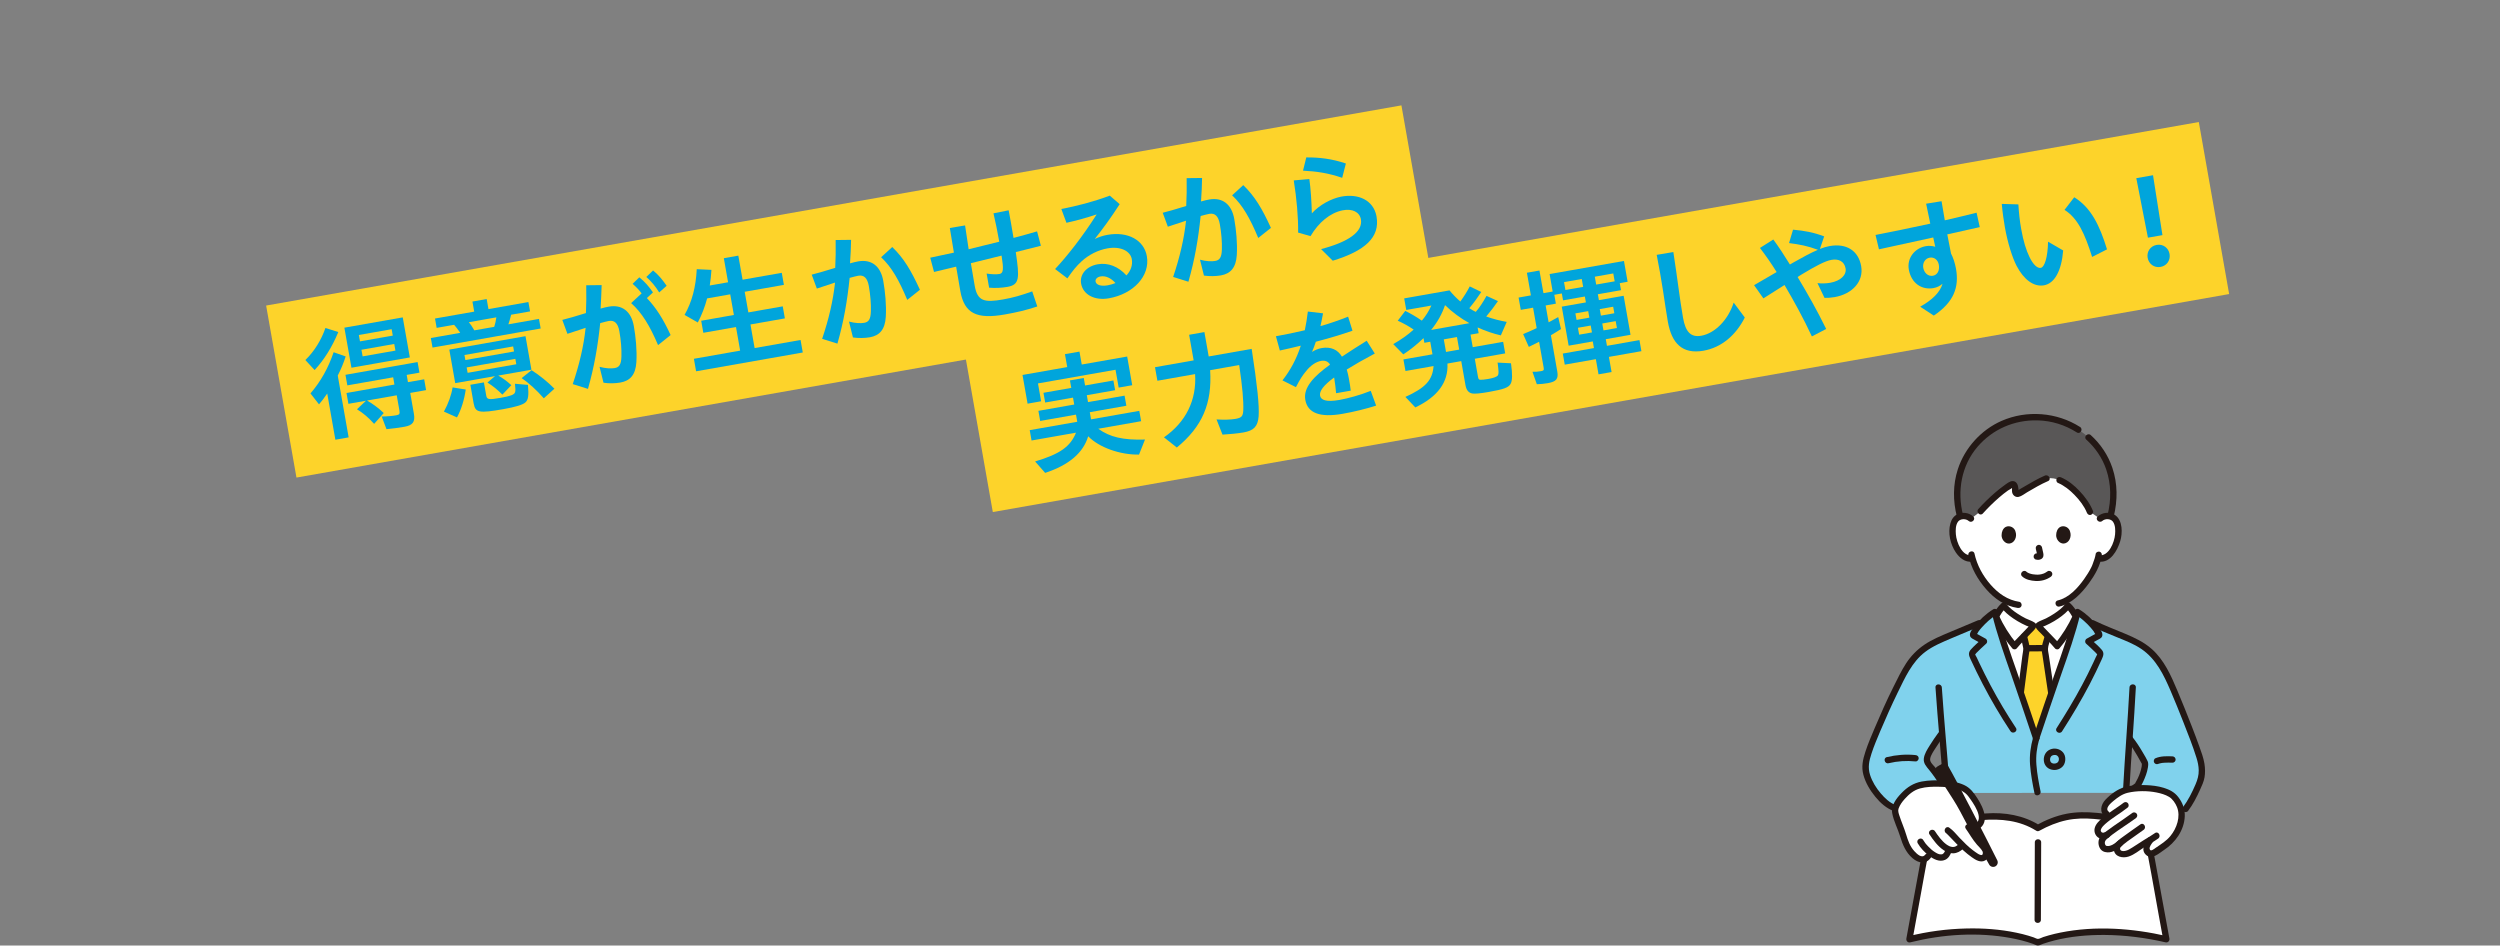 <?xml version="1.0" encoding="UTF-8"?>
<svg id="b" data-name="レイヤー_2" xmlns="http://www.w3.org/2000/svg" viewBox="0 0 1000 378.2">
  <rect x="0" y="0" width="1000" height="378.2" fill="#808080" stroke="none"/>
  <defs>
    <style>
      .d {
        fill: none;
      }

      .e {
        fill: #80d2ed;
      }

      .f {
        fill: #fdd32a;
      }

      .g {
        fill: #231815;
      }

      .h {
        fill: #fff;
      }

      .i {
        fill: #00a5dc;
      }

      .j {
        fill: #595757;
      }
    </style>
  </defs>
  <g id="c" data-name="レイアウト">
    <g>
      <g>
        <rect class="f" x="109.02" y="81.65" width="461.12" height="69.87" transform="translate(-15.09 60.74) rotate(-10)"/>
        <g>
          <path class="i" d="M122.14,144.01c3.55-3.41,6.43-8.08,8.03-12.82l5.15,1.63c-2.45,5.96-5.73,11.2-9.48,15.2l-3.7-4.01ZM130.89,157.41c-1.54,2.2-2.24,3.13-3.29,4.33l-3.41-4.37c4.12-4.78,7.13-10.18,9.26-16.48l4.81,1.69c-.74,2.41-1.88,5.15-3.16,7.65l4.36,24.72-5.31.94-3.26-18.48ZM137.75,131.07l23.35-4.12,2.83,16.02-23.35,4.12-2.83-16.02ZM154.59,171.68l-1.91-5.09c1.98,0,4.13-.17,5.75-.46,1.38-.24,1.57-.58,1.32-2.01l-1.06-6-11.9,2.1c2.3,1.27,4.7,3.07,6.71,5l-3.85,4.33c-2.27-2.54-4.3-4.26-6.86-5.84l3.6-3.42-7.03,1.24-.76-4.33,19.17-3.38-.51-2.9-18.33,3.23-.75-4.23,28.85-5.09.75,4.23-5.11.9.51,2.9,6.49-1.14.76,4.33-6.34,1.12,1.47,8.36c.56,3.2-.46,4.59-3.75,5.17-2.11.37-4.93.77-7.23.97ZM157.11,134.24l-.45-2.56-13.12,2.31.45,2.56,13.12-2.31ZM158.17,140.24l-.47-2.65-13.12,2.31.47,2.65,13.12-2.31Z"/>
          <path class="i" d="M172.33,135.21l11.75-2.07-.21-.32c-1.01-1.44-1.47-2.02-2.23-2.9l-6.98,1.23-.66-3.74,15.68-2.76-.71-4.03,5.7-1.01.71,4.03,15.98-2.82.66,3.74-7.57,1.33c-.41,1.69-.67,2.55-1.1,3.84l12.24-2.16.68,3.83-43.26,7.63-.68-3.83ZM177.57,164.64c1.77-3.2,3.05-6.82,3.46-9.68l5.27.85c-.59,4.11-1.82,8.08-3.51,11.16l-5.22-2.32ZM194.98,153.01l3.04-2.56-15.93,2.81-2.37-13.42,30.48-5.37,2.37,13.42-13.27,2.34c1.8,1,3.61,2.35,5.24,3.84l-3.59,3.78c-1.91-1.94-3.87-3.52-5.97-4.83ZM205.61,140.59l-.35-2.02-19.47,3.43.35,2.02,19.47-3.43ZM206.52,145.7l-.38-2.16-19.47,3.43.38,2.16,19.47-3.43ZM197.69,130.74c.42-1.34.65-2.34.85-3.8l-11.01,1.94c.76.88,1.4,1.88,2.2,3.26l7.96-1.4ZM189.48,161.48l-1.33-7.57,5.41-.95.94,5.31c.28,1.57,1.01,1.7,5.83.85,3.93-.69,5.4-1.26,5.69-2.22.2-.59.19-1.5-.04-3.39l5.2.45c.39,4.24.11,6.06-1.04,7.03-1.1.95-3.89,1.8-8.85,2.68-9.58,1.69-11.15,1.41-11.79-2.18ZM208.66,151.25l3.95-3.18c3.14,1.98,6.63,4.81,9.16,7.41l-4.24,3.84c-2.85-3.25-6-6.14-8.87-8.07Z"/>
          <path class="i" d="M229.1,153.63c2.66-7.92,4.38-15.12,5.15-22.5l-7.28,2.4-2.05-5.57c2.28-.55,6.04-1.67,9.45-2.73.18-3.58.19-7.23.12-11.12l6.17-.07c-.08,3-.24,6.12-.42,9.4,1.25-.37,2.37-.62,3.31-.79,5.16-.91,8.93,1.77,9.99,7.82.75,4.23,1.3,9.65,1.01,14.37-.31,5.12-2.53,7.49-6.37,8.17-2.06.36-4.48.44-6.78.08l-1.58-6.36c2.45.68,4.74.73,6.07.5,1.77-.31,2.6-1.37,2.68-4.63.1-2.91-.19-6.55-.82-10.09-.58-3.29-2.01-4.51-4.22-4.12-.79.14-1.85.43-3.45.86-.93,9.08-2.36,17.39-4.89,26.3l-6.11-1.91ZM252.47,121.23l4.18-3.88c-1.12-1.47-2.17-2.56-3.61-3.82l2.68-2.6c2.36,1.91,3.65,3.46,5.47,6.03l-2.44,2.26c3.68,3.91,6.47,8.24,9.5,14.8l-5.02,4.03c-3.29-7.73-6.44-12.95-10.77-16.8ZM258.54,110.78l2.68-2.6c2.37,1.96,3.74,3.7,5.44,6.14l-2.98,2.65c-1.62-2.6-3.04-4.28-5.15-6.19Z"/>
          <path class="i" d="M277.58,143.51l18.48-3.26-1.66-9.44-13.07,2.31-.85-4.82,13.07-2.31-1.46-8.26-9.24,1.63c-.91,3.45-2.17,6.67-3.73,9.63l-5.3-3.02c2.98-5.24,4.52-11.14,4.88-18.3l5.88.28c-.17,2.46-.3,3.75-.67,6.25l7.32-1.29-1.7-9.63,5.8-1.02,1.7,9.63,15.68-2.76.85,4.82-15.68,2.76,1.46,8.26,13.76-2.43.85,4.82-13.76,2.43,1.66,9.44,18.38-3.24.88,5.01-42.67,7.52-.88-5.01Z"/>
          <path class="i" d="M328.86,135.53c2.69-8.03,4.34-15.06,5.16-22.5l-7.28,2.4-2.05-5.57c2.28-.56,6.04-1.67,9.4-2.72.19-3.53.24-7.24.17-11.13l6.17-.07c-.03,3-.19,6.12-.42,9.4,1.25-.37,2.37-.62,3.31-.79,5.16-.91,8.93,1.77,9.99,7.82.75,4.23,1.3,9.65,1.01,14.37-.31,5.12-2.53,7.49-6.36,8.17-2.06.36-4.49.39-6.78.08l-1.58-6.36c2.45.68,4.74.74,6.07.5,1.77-.31,2.6-1.37,2.68-4.63.1-2.91-.19-6.55-.82-10.09-.58-3.29-2.01-4.51-4.22-4.12-.79.14-1.9.44-3.45.86-.93,9.08-2.32,17.29-4.89,26.3l-6.11-1.91ZM352.45,102.89l4.45-4.08c4.65,4.5,7.53,9.37,11.07,17.1l-5.07,4.04c-3.25-7.79-6.21-13.1-10.46-17.06Z"/>
          <path class="i" d="M372.08,103.08c2.98-.63,6.16-1.29,9.48-2.03-.69-4.19-1.31-8.03-1.63-9.85l6.1-1.03c.42,2.97.9,6.23,1.43,9.53,4.08-.97,8.21-2.01,12.24-3.02-.72-4.08-1.51-7.99-2.31-11.35l6.07-1.22c.49,2.5,1.29,7.02,1.95,11.06,3.34-.89,6.53-1.76,9.42-2.62l1.52,5.76-10.04,2.53c1.55,10.52,1.54,13.06-3.37,13.92-2.06.36-4.82.55-7.29.32l-1-5.65c1.98.31,3.87.38,5.15.16,1.62-.29,1.67-2.02.83-7.34-4.13,1.03-8.25,2.06-12.29,3.03.49,3.06,1.03,6.1,1.55,9.05,1.09,6.19,3.88,6.77,11.35,5.45,4.03-.71,7.17-1.62,11.65-3.22l2.03,6.03c-4.6,1.52-8.4,2.39-12.97,3.2-11.16,1.97-16.22-.28-17.82-9.38-.33-1.87-.94-5.61-1.67-9.74-3.06.74-6.07,1.48-8.85,2.12l-1.51-5.71Z"/>
          <path class="i" d="M432.44,113.42c-.63-3.59,2.08-6.9,6.65-7.71,4.13-.73,8.26.87,11.48,4.46,1.71-1.82,2.57-4.1,2.15-6.51-.57-3.24-4.47-5.24-9.68-4.32-3.88.68-7.6,2.61-10.39,5.18-2.05,1.88-3.47,3.6-5.69,6.83l-4.92-3.74c4.57-4.86,10.96-12.88,16.62-21.84-3.78,1.27-8.32,2.53-12.08,3.35l-2.04-5.52c6.08-1.17,12.68-2.84,19.38-5.34l3.95,3.41c-3.54,5.49-6.52,9.56-9.96,13.92,1.68-.8,3.36-1.35,5.13-1.66,8.11-1.43,14.56,2.1,15.7,8.53,1.4,7.96-5.44,15.15-15.22,16.87-5.51.97-10.27-1.33-11.08-5.9ZM443.11,114.12c1.08-.19,2.09-.52,3.08-.9-1.83-2.06-3.98-3-5.99-2.64-1.38.24-2.13,1.14-1.97,2.02.24,1.38,2.13,2.01,4.88,1.52Z"/>
          <path class="i" d="M469.26,110.78c2.69-8.03,4.34-15.06,5.16-22.5l-7.28,2.4-2.05-5.57c2.28-.56,6.04-1.67,9.4-2.72.19-3.53.24-7.24.17-11.13l6.17-.07c-.03,3-.19,6.11-.42,9.4,1.25-.37,2.37-.62,3.31-.79,5.16-.91,8.93,1.77,9.99,7.82.75,4.23,1.3,9.65,1.01,14.37-.31,5.12-2.53,7.49-6.36,8.17-2.06.36-4.49.39-6.78.08l-1.58-6.36c2.45.68,4.74.74,6.07.5,1.77-.31,2.6-1.37,2.68-4.63.1-2.91-.19-6.55-.82-10.09-.58-3.29-2.01-4.51-4.22-4.12-.79.14-1.9.44-3.45.86-.93,9.08-2.32,17.29-4.89,26.3l-6.11-1.91ZM492.85,78.13l4.45-4.08c4.65,4.5,7.53,9.37,11.07,17.1l-5.07,4.04c-3.25-7.79-6.21-13.1-10.46-17.06Z"/>
          <path class="i" d="M528.42,99.64c10.81-2.82,16.88-6.88,15.93-11.98-.55-2.84-3.4-4.32-7.36-3.52-4.94,1.02-9.5,4.77-12.78,10.31l-4.96-1.41c.09-6.1-.61-13.78-1.75-20.88l6.24-.54c.55,3.96.87,8.97,1,13.71,3.14-3.44,7.73-5.87,11.7-6.67,7.01-1.34,12.88,1.48,14.13,7.7l.04.25c1.47,8.36-4.67,13.75-17.51,17.68l-4.67-4.65ZM521.21,68.27l1.3-5.3c5.21-.06,10.34.56,15.84,2.43l-1.47,5.73c-5.56-1.91-10.24-2.6-15.66-2.86Z"/>
        </g>
      </g>
      <g>
        <rect class="f" x="387.24" y="91.88" width="502.16" height="69.87" transform="translate(-12.32 112.77) rotate(-10)"/>
        <g>
          <path class="i" d="M409.01,149.98l17.88-3.15-.91-5.17,5.81-1.02.91,5.17,18.17-3.2,2.02,11.47-5.42.96-1.26-7.14-31.02,5.47,1.26,7.14-5.42.96-2.02-11.47ZM414.05,184.58c9.89-2.96,14.09-5.89,16.35-11.51l-17.78,3.13-.73-4.14,19.01-3.35-.5-2.86-14.33,2.53-.71-4.04,14.33-2.53-.49-2.76-11.13,1.96-.69-3.89,11.13-1.96-.53-3,5.52-.97.53,3,11.33-2,.69,3.89-11.33,2,.49,2.76,14.62-2.58.71,4.04-14.62,2.58.5,2.86,19.3-3.4.73,4.14-17.14,3.02c4.6,3.35,9.95,4.59,18.69,4.32l-2.39,6.01c-7.59.17-16.16-2.94-20.33-7.33-1.98,6.64-7.67,11.51-17.22,14.66l-4.01-4.57Z"/>
          <path class="i" d="M465.58,174.94c8.78-6.07,13.15-14.96,12.45-25.3l-15.07,2.66-.96-5.42,15.46-2.73-1.81-10.24,6.11-1.08,1.72,9.75,17.19-3.03c2.27,14.88,3.07,22.61,2.78,26.98-.31,4.01-1.89,5.71-6.02,6.44-2.27.4-5.46.71-8.43.88l-2.39-6.08c2.93.19,5.76.1,7.53-.21,2.46-.43,3.02-.99,3.17-3.35.15-3.78-.32-9.29-1.63-18.19l-11.62,2.05c.83,13.36-3.13,22.54-13.33,30.94l-5.14-4.07Z"/>
          <path class="i" d="M533.79,151.79l-.14-.79c-4.18,3.07-5.95,5.42-5.63,7.24s2.5,2.66,7.72,1.74c3.45-.61,8.48-2,12.56-3.64l2.16,5.91c-3.99,1.26-8.85,2.48-13.39,3.27-9.16,1.62-14.02-.32-14.95-5.59-.88-4.97,3.55-9.51,9.91-14.08-.78-1.28-1.99-1.78-3.57-1.5-2.17.38-4.28,1.92-5.99,4.05-1.63,1.96-2.5,3.39-4.09,6.46l-5.4-2.7c3.15-4.01,5.57-8.45,7.35-13.89-3.02.74-5.85,1.39-8.39,1.94l-1.57-5.72c3.59-.63,7.52-1.43,11.56-2.39.5-2.32.88-4.78,1.22-7.48l6.07.71c-.3,1.73-.66,3.47-1.03,5.11,3.72-1.06,7.46-2.33,11.06-3.78l1.75,5.63c-4.3,1.52-9.47,3.04-14.66,4.41-.46,1.4-.95,2.71-1.52,4.07,1.23-.78,2.56-1.31,3.84-1.54,3.69-.65,6.46.64,8.12,3.44,3.14-2.08,6.46-4.24,9.9-6.37l3.24,5.12c-4.46,2.36-8.15,4.48-11.21,6.39.38,1.3.65,2.53.85,3.66.34,1.92.56,3.15.74,4.79l-5.86,1.03c-.17-1.85-.38-3.89-.67-5.52Z"/>
          <path class="i" d="M562.14,158.77c8.09-3.66,10.89-6.74,11.28-12.35l-11.23,1.98-.82-4.63,11.62-2.05-.89-5.02-2.36.42-.33-1.87c-2.43,2.36-5.32,4.69-8.09,6.5l-4.03-4.11c3.14-1.77,5.89-3.73,8.17-5.81-2.13-1.45-4.04-2.49-6.36-3.55l3.01-3.93c2.17,1.09,4.15,2.21,6.63,3.91,1.59-1.91,2.74-3.73,3.81-6.05l-10.05,1.77-.82-4.63,18.12-3.2c1.3,1.6,2.78,3.11,4.34,4.46,1.63-2.27,2.77-4.14,3.76-6.04l4.61,2.23c-1.69,2.53-3.07,4.45-4.8,6.48.92.6,1.82,1.1,2.6,1.47,1.52-1.74,2.88-3.81,4.3-6.4l4.58,2.09c-1.41,2.08-2.94,4.07-4.7,6.16,2.55.92,5.32,1.65,8.2,2.16l-2.35,5.39c-2.8-.62-6.2-1.75-9.29-3.18l.41,2.31-3.25.57.89,5.02,12.16-2.14.82,4.63-12.16,2.14,1.25,7.09c.17.98.32,1.21.84,1.32.52.06,1.87-.08,3.29-.33,2.12-.37,3.45-.86,3.86-1.44.36-.57.34-1.53-.07-4.71l-.07-.39,5.38.27c.62,4.36.57,7.01-.17,8.26-.81,1.46-2.72,2.15-8.77,3.22-3.5.62-5.6.78-6.6.6-1.47-.3-2.32-1.37-2.67-3.34l-1.69-9.6-5.52.97c.4,7.44-3.9,13.28-12.85,17.55l-3.99-4.22ZM587.76,129.27c-3.37-1.84-6.93-4.46-9.75-7.22-1.13,3.4-2.97,6.77-5.56,9.92l15.31-2.7ZM583.68,139.84l-.89-5.02-5.27.93.89,5.02,5.27-.93Z"/>
          <path class="i" d="M638.36,143.66l-12.46,2.2-.78-4.43,12.46-2.2-.47-2.66-9.65,1.7-2.75-15.61,9.65-1.7-.42-2.36-8.72,1.54-.49-2.76-3,.53.62,3.55-4.09.72,1.19,6.75c1.3-.69,3.25-1.74,3.84-2.1l1.1,4.78c-1.05.69-1.96,1.26-4.03,2.49l2.56,14.53c.51,2.91-.41,4.03-3.75,4.62-1.48.26-3.02.43-4.44.43l-1.74-4.97c1.18.05,2.23-.04,3.41-.25,1.08-.19,1.25-.42,1.05-1.51l-1.81-10.24c-1.16.61-2.8,1.41-4.11,2.04l-2.28-5.13c1.47-.56,3.41-1.41,5.42-2.38l-1.44-8.17-4.92.87-.87-4.92,4.92-.87-1.6-9.06,5.02-.89,1.6,9.06,3.69-.65-1.23-6.99,29.74-5.24,1.47,8.32-3.15.56.5,2.81-9.26,1.63.42,2.36,9.9-1.75,2.75,15.61-9.9,1.75.47,2.66,13-2.29.78,4.43-13,2.29,1.07,6.06-5.22.92-1.07-6.06ZM633.26,114.75l-.56-3.15-7.09,1.25.56,3.15,7.09-1.25ZM635.74,127.06l-.46-2.61-5.12.9.46,2.61,5.12-.9ZM636.78,132.97l-.49-2.76-5.12.9.49,2.76,5.12-.9ZM645.87,112.53l-.56-3.15-7.39,1.3.56,3.15,7.39-1.3ZM645.73,125.3l-.46-2.61-5.37.95.46,2.61,5.37-.95ZM646.77,131.21l-.49-2.76-5.37.95.49,2.76,5.37-.95Z"/>
          <path class="i" d="M667.14,128.68c-.49-2.76-1.35-8.5-1.91-12.26-.48-3.32-1.72-10.31-2.55-14.48l6.66-1.12c.65,4.25,1.62,10.93,2.04,14.16.43,3.33,1.29,9.06,1.83,12.12,1.01,5.71,3.12,7.93,7.31,7.19,5.37-.95,10.69-6.2,12.95-13.25l4.45,5.97c-3.58,7.08-9.31,12-16.55,13.28-8.42,1.48-12.7-2.94-14.23-11.61Z"/>
          <path class="i" d="M713.81,114c-3.29,2.05-6.26,3.95-8.45,5.35l-3.73-5.28c2.76-1.6,5.85-3.42,9.03-5.25-2.26-3.61-4.37-6.64-6.68-9.64l5.34-3.38c2.13,2.87,4.36,6.29,6.64,10,.55-.35,1.1-.65,1.66-.95,3.51-1.99,6.71-3.72,9.54-4.93-4.03-1.52-7.34-2.16-11.54-2.69l1.59-5.36c4.59.41,8.11,1.06,12.46,2.68l-1.7,5.02c1.38-.55,2.68-.93,3.91-1.15,6.7-1.18,11.49,1.83,12.59,8.04,1.08,6.11-3.52,11.13-10.61,12.38-1.48.26-2.78.34-4.06.31l-2.82-5.9c1.46.2,3.43.16,5.1-.14,4.19-.74,6.61-3.15,6.15-5.75-.49-2.81-2.77-3.93-5.63-3.42-2.51.44-6.32,2.44-11.87,5.8l-1.69,1.06c4.25,7.12,7.71,13.21,11.43,20.78l-5.72,2.99c-3.36-7.23-7.1-14.03-10.94-20.56Z"/>
          <path class="i" d="M768.07,122.67c4.58-2.53,7.95-5.62,8.94-9.19-.96.88-2.22,1.51-3.65,1.76-4.63.82-8.86-1.89-9.84-7.45-.8-4.53,2.35-8.54,6.83-9.33,1.23-.22,2.62-.11,3.75.25l-.81-3.72-21.71,4.74-1.37-5.75c6.43-1.24,14.32-2.88,21.9-4.52l-1.66-7.98,6.17-.99c.36,2.32.81,4.88,1.3,7.64,4.63-1.07,9.02-2.1,12.71-3.05l1.27,5.77-12.99,2.9,1.5,7.66c.85,1.63,1.58,3.78,1.99,6.1,1.29,7.34-.8,13.29-8.88,18.73l-5.45-3.56ZM775.52,105.87c-.34-1.92-1.87-3.12-3.64-2.81-1.87.33-2.91,2.19-2.58,4.06.34,1.92,1.84,3.53,3.86,3.18,1.77-.31,2.78-2.06,2.37-4.43Z"/>
          <path class="i" d="M806.67,106.41c-1.77-3.4-3.64-9.41-4.71-15.47-.46-2.61-.97-6.07-1.25-9.38l6.64.2c.21,3.47.52,6.41,1.1,9.71.89,5.07,2.05,8.73,3.39,11.44,1.42,2.9,3.08,4.48,4.45,4.24,1.53-.27,2.81-4.2,2.93-10.47l6.05,3.5c-.67,8.29-3.51,13.21-7.69,13.95-4.09.72-8.08-2.33-10.91-7.72ZM825.81,83.95l3.88-5.05c6.78,4.19,10.16,11.26,13.12,20.84l-5.96,3.03c-2.95-9.23-5.6-15.36-11.04-18.82Z"/>
          <path class="i" d="M854.51,71.27l6.7-1.18,3.77,23.96-5.81,1.02-4.65-23.81ZM859.06,103.12c-.42-2.36,1-4.7,3.61-5.16s4.74,1.25,5.15,3.61c.43,2.41-.99,4.74-3.6,5.2s-4.74-1.25-5.16-3.66Z"/>
        </g>
      </g>
    </g>
    <g>
      <path class="h" d="M815.43,250.21c.07-.13.54-.37.96-.54,4.92-1.98,9.03-5,10.83-7.42,1.65,1.51,2.25,2.71,3.25,4.64-2.38,9.36-6.16,19.29-9.21,28.3-2.27,6.71-4.53,13.43-6.8,20.14-2.27-6.71-4.53-13.43-6.8-20.14-3.07-9.1-6.9-19.14-9.28-28.58.92-1.77,1.54-2.92,3.11-4.36,1.8,2.42,5.91,5.44,10.83,7.42.42.17.89.41.96.54h2.16Z"/>
      <path class="h" d="M811.32,286.03c-1-2.98-2.01-5.95-3.01-8.93.96-7.85,2.27-17.46,2.27-17.73,0-.49-.78-3.72-.99-4.8l-.03-.11c.37-.38.73-.77,1.08-1.15,1.41-1.55,2.25-2.25,2.42-2.52.11-.17.34-.37.22-.58h2.16c-.12.22.11.41.22.58.17.27,1,.97,2.42,2.52.36.39.73.78,1.1,1.17-.09.38-.15.59-.15.59-.15.6-1.08,3.58-1.1,4.46,0,.46,1.36,9.49,2.61,17.83-2.02,5.99-4.05,11.98-6.07,17.97-1.05-3.1-2.09-6.2-3.14-9.3Z"/>
      <path class="h" d="M815.17,331.2c-6.14-3.93-13.43-5.11-20.76-4.57-7.24.54-16.48,1.37-22.27,4.31-2.18,10.16-6.5,34.9-8.37,44.77,17.01-4.29,37.45-4.29,51.4,1.21,14.12-5.39,33.39-5.39,51.39-1.21-1.87-9.88-6.18-34.62-8.37-44.77-5.79-2.94-14.75-4.19-21.99-4.73-7.33-.54-14.15,1.13-21.04,4.99Z"/>
      <path class="h" d="M840,207.49c.86-.82,2.01-1.13,2.99-1.1,2.15.08,3.06,1.24,3.45,1.92,1.17,2.03,1.12,5.78.34,8.1-.56,1.64-1.47,4.15-3.67,5.96-.91.74-2.24,1.23-3.52,1.02l-.39-.07c-.34,1.2-.84,2.46-1.03,3.03-.83,2.26-5.25,9.9-10.94,13.43v2.47c-1.8,2.42-5.91,5.44-10.83,7.42-.42.17-.89.41-.96.54h-2.16c-.07-.13-.54-.37-.96-.54-4.92-1.98-9.03-5-10.83-7.42v-2.31c-2.39-1.34-4.57-3.29-6.66-5.79-3.33-3.99-4.98-7.56-5.86-10.8-1.33.29-2.74-.21-3.69-.98-2.2-1.8-3.11-4.31-3.67-5.96-.79-2.32-.84-6.07.34-8.1.39-.68,1.31-1.84,3.45-1.92.99-.03,2.14.27,2.99,1.1,0,0-4.63-26.84,25.86-26.84s25.75,26.84,25.75,26.84Z"/>
      <path class="f" d="M814.1,294.25c-1.93-5.71-3.86-11.43-5.79-17.14.96-7.85,2.27-17.46,2.27-17.73,0-.49-.78-3.72-.99-4.8,0,0-.01-.04-.03-.11.37-.38.73-.77,1.08-1.16,1.41-1.55,2.25-2.25,2.42-2.52.11-.17.34-.37.22-.58l2.15.02c-.09.21.12.39.23.56.17.27,1,.97,2.42,2.52.37.41.76.82,1.15,1.22l-.2.54c-.15.6-1.08,3.58-1.1,4.46,0,.46,1.36,9.49,2.61,17.83-2.02,5.99-4.05,11.98-6.07,17.97-.12-.36-.24-.72-.36-1.08Z"/>
      <path class="g" d="M823.78,259.33c2.34-2.79,4.44-5.76,6.14-8.99.42-.8.83-1.61,1.21-2.43.21-.45.53-.93.45-1.45-.07-.44-.35-.85-.56-1.25-.77-1.45-1.71-2.74-2.91-3.87-.65-.61-1.5-.4-2,.26-1.17,1.55-2.82,2.79-4.42,3.85-1.06.7-2.17,1.34-3.31,1.92s-2.4.92-3.43,1.59c-2.11,1.38.4,3.34,1.43,4.41,1.88,1.96,3.84,3.89,5.59,5.96,1.06,1.25,2.85-.56,1.8-1.8-1.42-1.68-3.02-3.19-4.51-4.79-.63-.68-1.26-1.36-1.92-2.01-.18-.18-.37-.37-.55-.55-.06-.06-.12-.13-.18-.2.29.32-.03-.06-.11-.21l.17.64.02-.21-.37.9c.36-.38,1.28-.58,1.78-.8.61-.27,1.22-.56,1.81-.87,1.2-.62,2.37-1.31,3.48-2.07,1.84-1.26,3.56-2.69,4.91-4.47l-2,.26c1.28,1.2,2.12,2.58,2.92,4.13v-1.28c-1.93,4.17-4.3,8.02-7.26,11.54-1.04,1.25.74,3.05,1.8,1.8Z"/>
      <path class="g" d="M806.72,257.54c-2.95-3.52-5.33-7.37-7.26-11.54v1.28c.8-1.55,1.64-2.93,2.92-4.13l-2-.26c1.35,1.78,3.07,3.21,4.91,4.47,1.11.76,2.28,1.45,3.48,2.07.6.31,1.2.6,1.81.87.5.22,1.42.42,1.78.8l-.37-.9.02.21.17-.64c-.05.09-.44.58-.11.21-.06.07-.12.13-.18.2-.17.16-.33.33-.49.49-.68.67-1.33,1.37-1.98,2.07-1.49,1.61-3.09,3.12-4.51,4.79-1.05,1.24.74,3.05,1.8,1.8,1.75-2.07,3.71-4,5.59-5.96,1.03-1.08,3.55-3.03,1.43-4.41-1.03-.67-2.33-1.04-3.43-1.59s-2.24-1.21-3.31-1.92c-1.6-1.06-3.25-2.3-4.42-3.85-.5-.66-1.34-.87-2-.26-1.17,1.1-2.1,2.36-2.86,3.76-.2.37-.48.77-.59,1.18-.15.54.15,1.02.37,1.49.4.86.83,1.72,1.27,2.56,1.7,3.23,3.8,6.19,6.14,8.99,1.05,1.25,2.84-.55,1.8-1.8Z"/>
      <path class="g" d="M810.92,260.58c2.26,0,4.53-.05,6.79-.05.66,0,1.3-.58,1.27-1.27s-.56-1.27-1.27-1.27c-2.26,0-4.53.05-6.79.05-.66,0-1.3.58-1.27,1.27s.56,1.27,1.27,1.27h0Z"/>
      <path class="g" d="M808.36,254.91c.17.83.36,1.66.55,2.49.1.45.2.9.29,1.35.05.26.11.64.11.62,0,.97-.25,1.99-.37,2.94-.65,4.94-1.3,9.88-1.91,14.83-.2,1.62,2.35,1.61,2.54,0,.61-5.03,1.28-10.05,1.94-15.07.12-.92.37-1.91.33-2.84-.07-1.67-.7-3.37-1.03-5s-2.77-.92-2.45.68h0Z"/>
      <path class="g" d="M821.63,276.2c-.71-4.73-1.43-9.46-2.11-14.19-.13-.87-.36-1.68-.32-2.54.06-1.33.71-2.76,1.05-4.05.41-1.58-2.04-2.26-2.45-.68-.39,1.48-1,2.97-1.12,4.51-.08.97.19,2,.32,2.96.7,4.89,1.45,9.78,2.18,14.66.24,1.61,2.69.93,2.45-.68h0Z"/>
      <path class="e" d="M772.62,315.54c-5.65,2.95-14.73,7.69-14.73,7.69-5.68-1.98-12.73-11.84-11.62-17.93.65-3.58,2-6.83,3.28-10.01,2.26-5.61,7.22-16.69,9.44-20.92,1.24-2.36,2.5-4.9,3.84-7.25,2.41-4.22,6.03-7.61,10.37-9.81,6.22-3.14,13.95-6.01,20.03-8.72,1.56-1.53,3.27-2.91,4.71-3.78,2.32,9.95,6.44,20.69,9.71,30.37,2.27,6.71,4.53,13.43,6.8,20.14,2.27-6.71,4.53-13.43,6.8-20.14,3.27-9.68,7.39-20.42,9.71-30.37,1.46.88,3.21,2.29,4.79,3.85,5.2,2.72,11.8,5.01,17.56,7.64,5.17,2.36,9.43,6.31,12.13,11.31,1.42,2.61,2.74,5.41,3.75,7.77,2.01,4.66,8.93,21.6,10.85,28.22.74,2.54,1.1,5.98.05,8.79-1.54,4.13-4.02,8.67-5.93,11.28l-21.81-7.47c.55-.4,2.56-1.94,2.56-1.94,1.28-1.71,3.44-6.98,3.03-9.13-1.47-2.76-3.78-6.9-6.18-9.79-.49,7.21-.99,14.7-1.36,21.79-14.64.01-46.94.03-62.2.04,0,0-6.89,0-9.46,0-.53-7.81-1.22-16.1-1.87-23.97-.25.28-.41.46-.41.46-1.5,2.01-4.05,5.84-4.92,7.63-1.61,3.32-.64,3.69,1.51,6.4,1.07,1.35,2.38,3.22,3.93,5.55,0,0-1.84.96-4.39,2.29Z"/>
      <path class="g" d="M815.81,330.11c-6.38-4.01-13.96-5.27-21.4-4.74-6.69.47-13.72.97-20.08,3.27-1.16.42-3.1.86-3.46,2.17-.27.97-.42,1.99-.61,2.97-.5,2.47-.97,4.94-1.44,7.42-1.11,5.85-2.17,11.7-3.23,17.55-1.01,5.54-1.99,11.09-3.04,16.63-.18.95.57,1.81,1.56,1.56,13-3.25,27.05-4.17,40.27-1.71,2.97.55,5.92,1.29,8.77,2.3.61.21,1.36.67,2.01.67s1.48-.47,2.11-.69c1.47-.5,2.96-.94,4.46-1.32,6.55-1.66,13.34-2.25,20.08-2.21,8.21.06,16.39,1.11,24.39,2.95.99.23,1.74-.6,1.56-1.56-2-10.58-3.84-21.19-5.82-31.78-.48-2.58-.97-5.15-1.47-7.72-.22-1.1-.44-2.21-.66-3.31s-.22-2.31-1.3-2.88c-2.9-1.53-6.24-2.37-9.43-3.04-3.41-.71-6.88-1.17-10.35-1.5-4.07-.38-8.07-.42-12.09.36-4.27.83-8.33,2.49-12.12,4.59-1.43.79-.15,2.99,1.28,2.19,3.43-1.9,7.05-3.39,10.89-4.21,3.6-.76,7.21-.81,10.86-.5,6.69.57,13.91,1.42,19.99,4.45l-.58-.76c2.58,12.04,4.61,24.21,6.81,36.33.51,2.82,1.02,5.63,1.55,8.45l1.56-1.56c-13.89-3.2-28.67-4.28-42.71-1.45-1.56.31-3.1.68-4.63,1.11-.74.21-1.48.43-2.22.67-.59.19-1.54.76-2.16.75-.46,0-1.25-.46-1.69-.61-.7-.24-1.4-.46-2.1-.67-1.58-.47-3.18-.87-4.8-1.2-6.57-1.38-13.32-1.85-20.02-1.69-7.79.18-15.58,1.21-23.14,3.1l1.56,1.56c2.28-12.05,4.34-24.14,6.65-36.18.55-2.87,1.11-5.74,1.72-8.59l-.58.76c6.05-3,13.32-3.48,19.94-4.01,7.64-.6,15.18.1,21.8,4.26,1.39.87,2.67-1.33,1.28-2.19Z"/>
      <path class="g" d="M813.93,336.93c0,10.34-.11,20.67-.11,31.01,0,1.64,2.54,1.64,2.54,0,0-10.34.11-20.67.11-31.01,0-1.64-2.54-1.64-2.54,0h0Z"/>
      <path class="j" d="M803.09,168.74c-2.72.98-5.2,2.32-7.43,3.96-5.76,4.23-12.28,11.77-12.81,23.98-.13,3,.27,6.45,1.22,9.94.38-.12.81-.2,1.32-.21.99-.03,2.14.27,2.99,1.1l3.85-2.99c3.12-3.48,8.63-8.72,12.5-10.75.45-.24,1.04.08,1.22.84.18.73.18,1.29.12,1.81-.09.8.69,1.38,1.35,1.01,2.76-1.53,7.68-4.62,11.17-6.09,1.68-.26,3.95.05,5.58.86,1.48.67,2.68,1.37,4.37,2.82,3.12,2.69,6.12,6.37,7.44,9.71l4.03,2.77c.86-.82,2.01-1.13,2.99-1.1.45.02.85.08,1.2.18.94-3.69,1.34-6.49,1.19-9.9-.52-12.1-6.69-19.61-12.65-23.86-5.07-3.61-10.99-5.93-18.62-5.93-4.02,0-7.7.66-11.03,1.86Z"/>
      <path class="g" d="M778.1,312.61c-1.23-1.84-2.47-3.67-3.83-5.42-.73-.94-2.4-2.27-2.22-3.59.22-1.6,1.46-3.24,2.3-4.56,1.02-1.61,2.09-3.19,3.23-4.73.97-1.32-1.23-2.58-2.19-1.28-1.22,1.64-2.36,3.34-3.45,5.08-1,1.6-2.18,3.39-2.41,5.3s1.03,3.22,2.15,4.59c1.54,1.87,2.88,3.89,4.22,5.9.9,1.35,3.11.08,2.19-1.28h0Z"/>
      <path class="g" d="M755.43,305.29c3.51-.85,7.19-1.1,10.78-.72.68.07,1.27-.64,1.27-1.27,0-.75-.59-1.2-1.27-1.27-3.81-.4-7.74-.08-11.46.81-1.59.38-.92,2.83.68,2.45h0Z"/>
      <path class="g" d="M851.12,296.55c1.42,1.79,2.64,3.74,3.78,5.71.52.89,1.02,1.79,1.51,2.69.27.5.34.43.33.85-.01.3-.04.58-.08.87-.27,1.61-.86,3.2-1.55,4.68-.31.67-.73,1.29-1.05,1.95-.26.53.17-.3.2-.11,0,.04-.27.21-.31.23-.43.31-.85.64-1.27.96-1.29.97-.03,3.18,1.28,2.19.71-.53,1.63-1.06,2.15-1.8.47-.67.84-1.41,1.19-2.15.82-1.77,1.56-3.67,1.86-5.61.13-.82.25-1.74-.1-2.53-.47-1.07-1.13-2.09-1.71-3.1-1.33-2.31-2.76-4.56-4.43-6.65-1.02-1.28-2.81.53-1.8,1.8h0Z"/>
      <path class="g" d="M863.43,305.51c-.37.16-.03.01.06-.01.1-.04.21-.07.31-.1.22-.06.45-.12.68-.16.12-.02.24-.04.36-.06.14-.02.12-.02-.06,0,.06,0,.13-.02.19-.02.26-.03.53-.05.79-.07,1.07-.07,2.15-.05,3.22-.01.67.03,1.3-.6,1.27-1.27-.03-.71-.56-1.24-1.27-1.27-2.27-.09-4.73-.15-6.84.78-.61.27-.8,1.21-.46,1.74.41.63,1.08.74,1.74.46h0Z"/>
      <path class="g" d="M791.16,248.13c-3.65,1.57-7.34,3.05-11,4.61s-7.27,2.99-10.46,5.18c-2.87,1.96-5.34,4.47-7.24,7.39s-3.55,6.37-5.16,9.6c-2.67,5.33-5.08,10.81-7.41,16.29-1.33,3.12-2.68,6.25-3.73,9.48s-1.66,6.04-.81,9.24,2.69,6.26,4.82,8.85c1.97,2.4,4.43,4.6,7.38,5.68,1.54.56,2.2-1.89.68-2.45-2.37-.86-4.32-2.76-5.93-4.64-1.84-2.15-3.41-4.68-4.27-7.38-.97-3.03-.39-5.65.59-8.63s2.23-5.95,3.47-8.87c2.22-5.22,4.52-10.41,7.01-15.5,2.86-5.82,5.63-12.13,10.91-16.17,3.16-2.42,6.98-3.96,10.61-5.52,3.93-1.7,7.9-3.27,11.83-4.97,1.5-.65.2-2.84-1.28-2.19h0Z"/>
      <path class="g" d="M774.19,274.98c.93,13.56,2.25,27.09,3.19,40.65.11,1.62,2.66,1.63,2.54,0-.95-13.56-2.27-27.09-3.19-40.65-.11-1.62-2.65-1.64-2.54,0h0Z"/>
      <path class="g" d="M836.32,250.38c3.41,1.67,6.95,3.07,10.46,4.51,3.33,1.36,6.76,2.66,9.75,4.69,5.91,4.01,8.95,10.34,11.69,16.71,1.8,4.18,3.49,8.42,5.16,12.65,1.85,4.7,3.73,9.41,5.23,14.24.5,1.61.85,3.24.88,4.93.04,2.01-.48,3.78-1.26,5.61-1.38,3.22-3.02,6.5-5.14,9.31-.98,1.31,1.22,2.58,2.19,1.28,1.91-2.54,3.4-5.47,4.71-8.35.73-1.61,1.52-3.27,1.82-5.02s.26-3.62-.03-5.43c-.38-2.4-1.26-4.73-2.08-7.01-.93-2.6-1.91-5.19-2.91-7.77-1.88-4.85-3.82-9.67-5.84-14.47-2.55-6.05-5.28-12.29-10.31-16.71-3.1-2.72-6.68-4.41-10.46-6-4.21-1.77-8.48-3.38-12.58-5.38-1.46-.72-2.75,1.48-1.28,2.19h0Z"/>
      <path class="g" d="M851.8,274.96c-.72,13.57-1.83,27.12-2.57,40.69-.09,1.63,2.45,1.63,2.54,0,.74-13.57,1.85-27.12,2.57-40.69.09-1.63-2.45-1.63-2.54,0h0Z"/>
      <path class="g" d="M815.69,295.67c2.91-8.62,5.77-17.26,8.77-25.84,2.84-8.13,5.77-16.27,7.75-24.67l-1.87.76c2.22,1.37,4.19,3.17,5.92,5.12.41.46.8.93,1.16,1.43.12.17.81,1.48.95,1.49l.34-.71c-.2.11-.4.22-.6.33-.33.18-.67.37-1,.55-.8.44-1.6.88-2.41,1.33-.69.38-.86,1.45-.26,2,1.29,1.17,2.57,2.34,3.8,3.58.08.08.64.75.63.59.02.25-.48,1.07-.58,1.31-.31.69-.63,1.39-.96,2.08-1.41,3.02-2.9,6.01-4.47,8.95-3.15,5.91-6.62,11.65-10.23,17.29-.88,1.38,1.32,2.66,2.19,1.28,3.96-6.2,7.75-12.51,11.15-19.05,1.66-3.19,3.22-6.43,4.7-9.7.63-1.4,1.14-2.57.02-3.88-1.32-1.55-2.95-2.9-4.45-4.26l-.26,2c.94-.52,1.87-1.03,2.81-1.55.69-.38,1.64-.71,2.01-1.46.66-1.33-.85-3.03-1.6-4.01-2.07-2.7-4.68-5.13-7.58-6.92-.68-.42-1.68-.03-1.87.76-1.98,8.4-4.91,16.53-7.75,24.67-3,8.59-5.86,17.23-8.77,25.84-.52,1.55,1.93,2.22,2.45.68h0Z"/>
      <path class="g" d="M806.38,291.19c-3.65-5.51-7.04-11.18-10.14-17.02-1.56-2.94-3.05-5.91-4.48-8.91-.37-.77-.73-1.54-1.09-2.32-.13-.28-.66-1.04-.59-1.28-.06.25.38-.38.45-.46,1.27-1.3,2.61-2.53,3.96-3.75.6-.54.43-1.61-.26-2-.74-.41-1.47-.81-2.21-1.22-.33-.18-.67-.37-1-.55-.2-.11-.4-.22-.6-.33-.4-.27-.35-.07.13.6.15-.02.74-1.19.85-1.35.39-.55.82-1.07,1.27-1.57,1.72-1.95,3.7-3.75,5.92-5.12l-1.87-.76c1.98,8.4,4.91,16.53,7.75,24.67,3,8.59,5.86,17.23,8.77,25.84.52,1.54,2.98.88,2.45-.68-2.91-8.62-5.77-17.26-8.77-25.84-2.84-8.13-5.77-16.27-7.75-24.67-.19-.79-1.19-1.18-1.87-.76-2.9,1.79-5.51,4.22-7.58,6.92-.73.94-2.16,2.56-1.66,3.85.3.8,1.19,1.12,1.88,1.51,1,.55,2.01,1.11,3.01,1.66l-.26-2c-1.46,1.32-2.97,2.63-4.29,4.09-1.17,1.29-.91,2.36-.23,3.84,1.57,3.4,3.21,6.76,4.94,10.08,3.36,6.46,7.05,12.73,11.07,18.8.9,1.36,3.1.09,2.19-1.28h0Z"/>
      <path class="g" d="M822.87,302.27c.1.08.2.17.29.27.04.04.11.1.14.16.01.03-.17-.26-.11-.14.02.04.06.08.08.12.07.11.12.23.18.34s-.09-.18-.07-.17c.01.01.03.07.03.08.02.08.05.15.07.23.02.08.11.29.08.38,0,0-.03-.36-.02-.16,0,.03,0,.06,0,.09,0,.08,0,.16,0,.24,0,.06,0,.12,0,.18,0,.03,0,.06,0,.09,0,.2.02-.17.02-.16.03.1-.06.31-.09.41-.02.07-.04.13-.06.2,0,.02-.02.07-.03.08-.02.02.14-.28.07-.17-.07.13-.13.27-.21.39-.03.04-.06.12-.1.15-.03.02.2-.23.11-.14-.03.03-.05.06-.08.09-.04.05-.08.09-.13.13-.03.03-.07.05-.1.08-.11.1.23-.16.11-.08-.12.08-.23.16-.35.22-.07.04-.14.07-.2.1-.11.05.15-.07.15-.06,0,0-.11.04-.12.05-.14.05-.29.09-.44.12-.03,0-.18.01-.19.04,0,0,.35-.04.14-.02-.04,0-.09,0-.13.01-.14,0-.28.01-.43,0-.07,0-.16,0-.23-.02-.03,0,.31.05.18.02-.05-.01-.11-.02-.16-.03-.14-.03-.27-.07-.4-.12-.01,0-.08-.04-.09-.03,0,0,.26.12.16.06-.08-.04-.15-.08-.23-.12-.06-.04-.13-.08-.19-.12-.17-.12.2.19.06.04-.1-.1-.19-.21-.29-.31.26.26.1.14.04.04-.04-.06-.07-.12-.11-.18-.03-.05-.05-.11-.08-.16-.05-.09-.03-.18.06.14-.01-.04-.03-.08-.04-.11-.04-.12-.08-.25-.11-.38-.01-.06-.05-.15-.04-.21,0-.03.03.33.03.19,0-.04,0-.08-.01-.12,0-.14,0-.28,0-.43,0-.06.01-.12.02-.18,0-.13-.01.21-.02.19s.02-.12.03-.15c.03-.13.06-.26.1-.38.02-.05.12-.3.02-.08s.01-.02.04-.07c.07-.13.14-.24.22-.36.11-.17-.19.22-.05.06.06-.06.11-.12.17-.18.08-.08.3-.2-.01,0,.07-.04.13-.09.19-.13.07-.05.15-.09.23-.13.03-.02.06-.03.09-.04.19-.1-.24.09-.09.04.16-.05.31-.11.48-.14.03,0,.07-.01.1-.02.24-.05-.08.03-.11,0,.02.02.2-.02.23-.02.18,0,.35,0,.53.01.12,0-.17-.02-.17-.02,0,.01.11.02.13.02.09.02.17.04.26.06s.17.05.25.08c.04.01.16.06-.03-.01-.21-.09,0,0,.03.02.07.03.14.07.2.11.08.05.36.27.04.01.27.22.54.37.9.37.31,0,.68-.14.9-.37.42-.46.55-1.35,0-1.8-.78-.63-1.66-.98-2.67-1.03-.88-.05-1.83.19-2.58.66-1.57.98-2.19,2.88-1.86,4.64.15.8.58,1.59,1.16,2.14.71.68,1.62,1,2.59,1.1,1.68.17,3.58-.71,4.32-2.28.8-1.71.58-3.99-.96-5.23-.27-.22-.54-.37-.9-.37-.31,0-.68.14-.9.37-.43.46-.55,1.35,0,1.8Z"/>
      <path class="g" d="M789.28,206.59c-1.71-1.52-4.14-1.89-6.23-.94-1.54.7-2.47,2.13-2.9,3.73-1.04,3.83-.04,8.29,2.15,11.55,1.45,2.16,3.72,4.09,6.49,3.73.68-.09,1.27-.52,1.27-1.27,0-.62-.59-1.36-1.27-1.27-3.94.51-6.17-5.17-6.44-8.34-.14-1.64-.15-3.73.87-5.12.86-1.17,3.06-1.33,4.26-.26s3.02-.71,1.8-1.8h0Z"/>
      <path class="g" d="M840.9,208.39c1.2-1.07,3.4-.91,4.26.26,1.02,1.39,1.01,3.49.87,5.12-.27,3.17-2.5,8.85-6.44,8.34-.68-.09-1.27.65-1.27,1.27,0,.76.59,1.18,1.27,1.27,4.58.59,7.34-4.42,8.48-8.11,1-3.24,1.07-8.47-2.13-10.57-2.11-1.39-5-1.03-6.84.61-1.22,1.09.58,2.88,1.8,1.8h0Z"/>
      <path class="g" d="M838.28,221.56c-.19,1.3-.66,2.55-1.11,3.78-.29.79-.29.85-.63,1.54-.82,1.66-1.82,3.23-2.89,4.74-2.57,3.6-6.06,7.5-10.55,8.55-1.59.37-.92,2.82.68,2.45,5-1.17,8.87-5.34,11.79-9.33,2.35-3.21,4.57-7.05,5.15-11.05.1-.68-.17-1.36-.89-1.56-.6-.17-1.46.21-1.56.89h0Z"/>
      <path class="g" d="M787.36,222.13c1.1,5.11,3.69,9.66,7.12,13.57s7.53,6.72,12.58,7.48c.68.1,1.36-.17,1.56-.89.17-.6-.21-1.46-.89-1.56-4.67-.7-8.39-3.34-11.46-6.83s-5.46-7.76-6.47-12.45c-.34-1.6-2.79-.92-2.45.68h0Z"/>
      <path class="g" d="M832.02,170.79c-9.27-5.92-21.32-6.86-31.41-2.43-8.17,3.59-14.72,10.84-17.47,19.32-2.01,6.17-1.98,12.72-.38,18.98.41,1.58,2.86.91,2.45-.68-2.43-9.47-.66-19.71,5.77-27.24,6.04-7.07,14.74-10.82,24.03-10.59,5.64.14,10.98,1.8,15.73,4.83,1.38.88,2.66-1.32,1.28-2.19h0Z"/>
      <path class="g" d="M845.48,206.66c1.6-6.48,1.61-13.17-.54-19.54-1.7-5.03-4.69-9.52-8.63-13.08-1.21-1.09-3.02.7-1.8,1.8,3.62,3.26,6.41,7.33,7.98,11.96,2.02,5.95,2.03,12.13.54,18.19-.39,1.59,2.06,2.27,2.45.68h0Z"/>
      <path class="g" d="M823.15,193.14c2.61,1.14,4.73,2.84,6.7,4.88s3.83,4.4,4.9,7.05c.26.64.85,1.08,1.56.89.6-.17,1.15-.92.89-1.56-1.22-3.01-3.17-5.66-5.4-8.01s-4.51-4.19-7.36-5.44c-.63-.28-1.36-.18-1.74.46-.32.54-.18,1.46.46,1.74h0Z"/>
      <path class="g" d="M793.13,205.4c2.05-2.27,4.24-4.43,6.56-6.44,1.14-.98,2.3-1.93,3.54-2.79.46-.32,1.26-.63,1.63-1.04.39-.15.34-.21-.13-.2l.09.47c-.05.34-.03.82-.01,1.17.07,1.36,1.26,2.49,2.66,2.18,1.17-.26,2.38-1.25,3.4-1.85,2.72-1.59,5.45-3.22,8.36-4.47,1.5-.64.21-2.83-1.28-2.19-2.9,1.25-5.63,2.88-8.36,4.47-.64.37-1.28.75-1.92,1.12-.13.08-.26.15-.4.23-.36.11-.34.23.07.36.1-.29.04-.72.02-1.01-.1-1.34-.68-2.94-2.27-2.98-1.19-.03-2.5,1.1-3.43,1.76-1.25.89-2.46,1.86-3.62,2.86-2.37,2.04-4.61,4.24-6.71,6.56-1.09,1.21.7,3.01,1.8,1.8h0Z"/>
      <path class="g" d="M813.24,294.99c-1,3.61-1.5,7.16-1.22,10.9s.99,7.6,1.75,11.34c.33,1.6,2.78.92,2.45-.68-.72-3.52-1.39-7.08-1.66-10.67s.19-6.82,1.13-10.23c.44-1.58-2.01-2.25-2.45-.68h0Z"/>
      <path class="h" d="M790.1,330.91c5.91-2.28.47-10.04-1.88-13.29-2.86-3.96-10.17-4.16-13.77-4.2-3.18-.04-7.87.38-10.46,2.45-1.8,1.45-4.42,3.87-5.62,6.73-.13.3-.23.61-.31.91-.5,1.66,1.69,6.04,2.59,8.81.71,2.15,1.22,4.37,2.26,6.39,1.23,2.36,5.69,7.59,8.27,3.79,0,0,.5-.64,1.04-1.33,2.81,2.22,6.13,3.22,7.31-1.42,1.57.6,3.22.42,4.83-1.17l5.73-7.67Z"/>
      <path class="g" d="M767.08,337.29c1.11,1.92,2.75,3.62,4.5,4.98s4.22,2.69,6.48,1.66c1.35-.61,2.1-1.96,2.55-3.31.22-.65-.25-1.39-.89-1.56-.69-.19-1.34.23-1.56.89-.12.37-.16.48-.36.84-.08.14-.16.27-.26.4.16-.22-.11.12-.15.16-.06.06-.39.29-.12.12-.11.07-.22.12-.32.19-.15.1.2-.03-.12.04-.08.02-.48.08-.11.04-.25.02-.5.02-.75,0,.36.04-.08-.03-.15-.04-.13-.03-.27-.07-.4-.11s-.27-.09-.4-.15c.27.11-.16-.08-.2-.1-.26-.13-.51-.27-.76-.43-1.05-.65-1.9-1.4-2.84-2.39-.22-.23-.44-.47-.64-.71-.1-.12-.2-.23-.3-.35-.03-.04-.32-.41-.14-.18-.31-.4-.6-.82-.85-1.26-.82-1.42-3.02-.14-2.19,1.28h0Z"/>
      <path class="g" d="M771.79,333.75c1.57,2.37,3.35,4.78,5.74,6.37,1.1.73,2.42,1.25,3.76,1.21,1.55-.05,2.88-.8,3.98-1.85,1.18-1.14-.62-2.93-1.8-1.8-.39.37-.88.75-1.33.93s-.68.2-1.18.18c-.21,0-.89-.18-1.13-.28-.49-.22-.96-.51-1.39-.83-1.78-1.34-3.21-3.33-4.46-5.2-.9-1.36-3.1-.08-2.19,1.28h0Z"/>
      <path class="g" d="M770.09,341.85c-1.29,1.76-3.37-.31-4.35-1.38-1.77-1.94-2.56-4.28-3.31-6.76s-1.88-4.98-2.69-7.52c-.3-.92-.64-1.85-.3-2.8.51-1.42,1.43-2.68,2.43-3.79,1.75-1.95,3.64-3.56,6.21-4.24,2.38-.63,4.86-.71,7.31-.66,4.04.09,9.37.34,11.99,3.9,1.65,2.24,6.87,9.22,2.39,11.08-1.49.62-.84,3.08.68,2.45,5.91-2.45,3.07-8.85.5-12.82-1.43-2.21-2.88-4.19-5.34-5.32-2.6-1.19-5.48-1.6-8.31-1.77s-5.78-.14-8.62.39c-3.29.63-5.78,2.23-8.08,4.62-2.06,2.13-4.31,5.02-3.7,8.15s2.22,6.14,3.16,9.21c1,3.3,2.27,6.39,4.94,8.68,2.35,2.02,5.28,2.62,7.31-.15.97-1.32-1.24-2.59-2.19-1.28h0Z"/>
      <path class="g" d="M786.72,329.58c.49.88,6.33,11.76,8.97,16.28.52.88,1.65,1.17,2.53.64h0c.81-.49,1.11-1.52.69-2.37-3.75-7.58-16.44-32.27-19.75-37.9-.67-1.13-1.35-1.16-2.06-.82-.57.27-1.69.88-2.19,1.22-.77.52-1.03,1.12-.63,1.86,1.82,3.35,4.71,7.75,6.91,11.16,1.86,2.88,3.95,6.89,5.53,9.94"/>
      <path class="h" d="M787.4,330.82c1.45,2.02,2.48,4.06,4.08,5.91,1.38,1.6,2.92,3.05,2.94,4.12.05,2.46-1.79,3.09-3.87,1.77-.65-.41-2.75-1.85-4.37-3.36-3.1-2.89-6.27-6.55-7.11-7.09"/>
      <path class="g" d="M786.3,331.46c1.51,2.12,2.75,4.41,4.47,6.38.75.86,1.69,1.68,2.23,2.69.21.39.18,1.16-.1,1.39-.37.29-1.19-.09-1.71-.4-.69-.43-1.36-.92-2.01-1.41-1.94-1.46-3.64-3.2-5.32-4.95-1.31-1.36-2.57-3.03-4.15-4.1-1.36-.92-2.63,1.28-1.28,2.19.16.11-.06-.05-.07-.06.05.04.1.08.15.13.12.11.25.22.37.34.33.31.64.64.96.97.87.9,1.72,1.8,2.59,2.7,1.94,2,3.93,3.88,6.2,5.5,1.56,1.12,3.65,2.46,5.55,1.28.98-.61,1.41-1.72,1.5-2.83.1-1.27-.56-2.26-1.32-3.2-1-1.24-2.14-2.34-3.05-3.64-.97-1.4-1.83-2.88-2.81-4.27s-3.14-.05-2.19,1.28h0Z"/>
      <path class="h" d="M847.24,317.39c-.22.15-.45.31-.68.49-2.3,1.66-4.04,3.12-4.65,4.52-.57,1.31.11,2.86.94,3.35l1.18.7c-.93.67-1.82,1.35-2.7,2.11-1.58,1.35-2.6,2.91-2.22,4.14.63,1.99,2.66,1.81,3.62,1.27-.62.49-1.13.93-1.45,1.26-1.09,1.39-.59,3.29.27,3.99.9.73,2.91.56,4.37-.38l1.57-1.12c-.98,1.17-1,2.73.26,3.56,1.15.75,3.07.32,3.93-.1,1.89-.92,4.07-2.54,5.27-3.29.64-.4,1.8-1.1,2.94-1.8.98-1.08-.33.7-.85,1.72-.19.38-.34.89-.41,1.31-.12.71.08,1.28.58,1.82,1.31,1.38,3.01-.3,4.71-1.38,1.34-.85,2.94-1.84,4.03-3,2.57-2.72,3.51-4.62,4.34-7.68.65-2.39.46-5.06-.57-7.13-.57-1.15-1.85-2.98-2.85-3.73-1.66-1.25-5.33-2.28-7.08-2.45-3.2-.32-4.52-.4-7.57-.16-2.58.2-4.76.51-6.97,1.98Z"/>
      <path class="g" d="M854.26,327.33s.01,0,.02-.01l-1.28-2.19c-2.41,1.8-4.95,3.44-7.41,5.17-.79.55-1.57,1.11-2.34,1.69-1.07.8-2.43,1.64-3.19,2.77-.83,1.25-.87,2.91-.24,4.24s1.78,1.89,3.16,1.95c2.26.09,3.9-1.23,5.62-2.46.56-.4.82-1.11.46-1.74-.32-.55-1.18-.86-1.74-.46-1.05.75-2.1,1.72-3.38,2.03-.41.1-.88.14-1.27.05.03,0-.36-.13-.27-.09s-.19-.17-.05-.04c-.11-.1-.2-.23-.3-.45-.34-.83,0-1.58.65-2.15,2.68-2.36,5.82-4.3,8.75-6.34.95-.66,1.92-1.29,2.84-1.98.55-.41.83-1.1.46-1.74-.33-.57-1.16-.84-1.74-.46,0,0-.01,0-.02.01-.57.39-.82,1.12-.46,1.74.33.56,1.17.85,1.74.46h0Z"/>
      <path class="g" d="M842.09,332.87c-.3.17.08,0-.14.07-.1.03-.2.06-.31.09-.1.02-.33.04-.1.03-.15.01-.31.02-.46,0,.23.02-.04,0-.12-.03-.08-.02-.15-.04-.22-.07.1.04.11.04.03,0-.17-.09-.22-.14-.32-.32-.16-.28-.17-.34-.15-.59-.01.17.05-.21.06-.22.04-.13.07-.21.14-.35.38-.73.95-1.32,1.56-1.86,2.8-2.49,6.13-4.28,9.04-6.63.53-.43.45-1.35,0-1.8-.53-.53-1.26-.43-1.8,0-1.31,1.06-2.77,1.94-4.14,2.91-1.47,1.04-2.95,2.08-4.33,3.23-1.24,1.03-2.58,2.33-2.96,3.96-.34,1.46.27,3.05,1.57,3.83,1.19.72,2.75.59,3.94-.05,1.44-.78.15-2.98-1.28-2.19h0Z"/>
      <path class="g" d="M856.16,329.75c-2.25,1.59-4.52,3.16-6.74,4.79-1.78,1.31-4.17,2.8-3.89,5.33.31,2.9,3.55,3.51,5.88,2.76s4.25-2.45,6.27-3.71c1.86-1.16,3.79-2.24,5.59-3.5,1.33-.93.06-3.14-1.28-2.19s-2.9,1.86-4.36,2.75c-1.62.99-3.16,2.08-4.77,3.07-.86.53-1.64,1.04-2.58,1.26-.63.15-1.71.29-2.12-.36-.44-.69.26-1.38.75-1.79.65-.54,1.31-1.07,2-1.57,2.16-1.58,4.35-3.11,6.54-4.65,1.33-.93.06-3.14-1.28-2.19h0Z"/>
      <path class="g" d="M843.49,324.66c-1.77-1.28.98-3.53,1.88-4.28,1.73-1.43,3.52-2.75,5.74-3.27,3.58-.84,7.89-.84,11.49-.12,1.71.34,3.52.85,5.03,1.76,1.41.84,2.55,2.56,3.16,4.06,1.55,3.83-.1,8.51-2.6,11.56-1.68,2.06-3.79,3.31-5.95,4.79-.57.39-2.07,1.71-2.37.46-.23-.94.83-2.16,1.29-2.9.86-1.4-1.34-2.67-2.19-1.28-1.25,2.02-2.72,4.74-.41,6.65s5.15-.85,7.03-2.08c4.59-3,8.11-7.92,8.32-13.56.1-2.85-.89-5.39-2.6-7.62-1.51-1.97-3.46-2.96-5.79-3.69s-4.8-1-7.25-1.09c-2.68-.11-5.59.03-8.2.72-2.95.79-5.78,2.9-7.87,5.09-1.95,2.04-2.59,5.15,0,7.02,1.33.96,2.6-1.25,1.28-2.19h0Z"/>
      <path class="g" d="M808.82,230.52c1.39,1.35,3.56,1.77,5.42,1.87,2.19.12,4.27-.43,6.07-1.67.56-.39.82-1.11.46-1.74-.33-.56-1.17-.85-1.74-.46-.25.18-.51.35-.78.5-.15.09-.31.17-.47.25-.09.04-.17.08-.26.12.23-.1-.13.05-.15.05-1,.37-1.9.46-2.96.41-.94-.04-1.83-.18-2.74-.53-.03-.01-.31-.13-.15-.06s-.1-.05-.13-.06c-.13-.07-.27-.14-.4-.21-.07-.04-.13-.09-.2-.13-.04-.03-.23-.15-.04-.02s-.09-.08-.14-.13c-1.17-1.14-2.97.65-1.8,1.8h0Z"/>
      <path class="g" d="M814.32,219.55c.22.84.43,1.7.56,2.56l-.05-.34c.02.12.02.23,0,.35l.05-.34c0,.06-.02.11-.04.16l.13-.3s-.03.07-.06.1l.2-.26s-.05.06-.08.08l.26-.2c-.06.04-.13.08-.2.11l.3-.13c-.11.05-.22.08-.34.1l.34-.05c-.11.01-.21.01-.32,0l.34.05c-.12-.02-.24-.05-.36-.06-.35-.05-.66-.06-.98.13-.26.15-.51.46-.58.76-.07.33-.06.69.13.98.17.26.44.54.76.58.27.04.54.11.81.12.42.02.81-.11,1.19-.28.46-.21.83-.63.95-1.13.1-.42.06-.8-.01-1.22-.14-.82-.33-1.64-.54-2.45-.17-.64-.92-1.1-1.56-.89s-1.07.87-.89,1.56h0Z"/>
      <path class="g" d="M822.47,214.05c-.01-1.25.5-2.69,1.65-3.29,1.61-.79,3.61.27,3.95,2.02.62,1.89-.35,4.42-2.52,4.64-1.77.1-3.12-1.71-3.09-3.37Z"/>
      <path class="g" d="M800.64,214.06c-.01-1.25.5-2.69,1.65-3.29,1.61-.79,3.61.27,3.95,2.02.62,1.89-.35,4.42-2.52,4.64-1.77.1-3.12-1.71-3.09-3.37Z"/>
    </g>
    <rect class="d" width="1000" height="313.41"/>
  </g>
</svg>